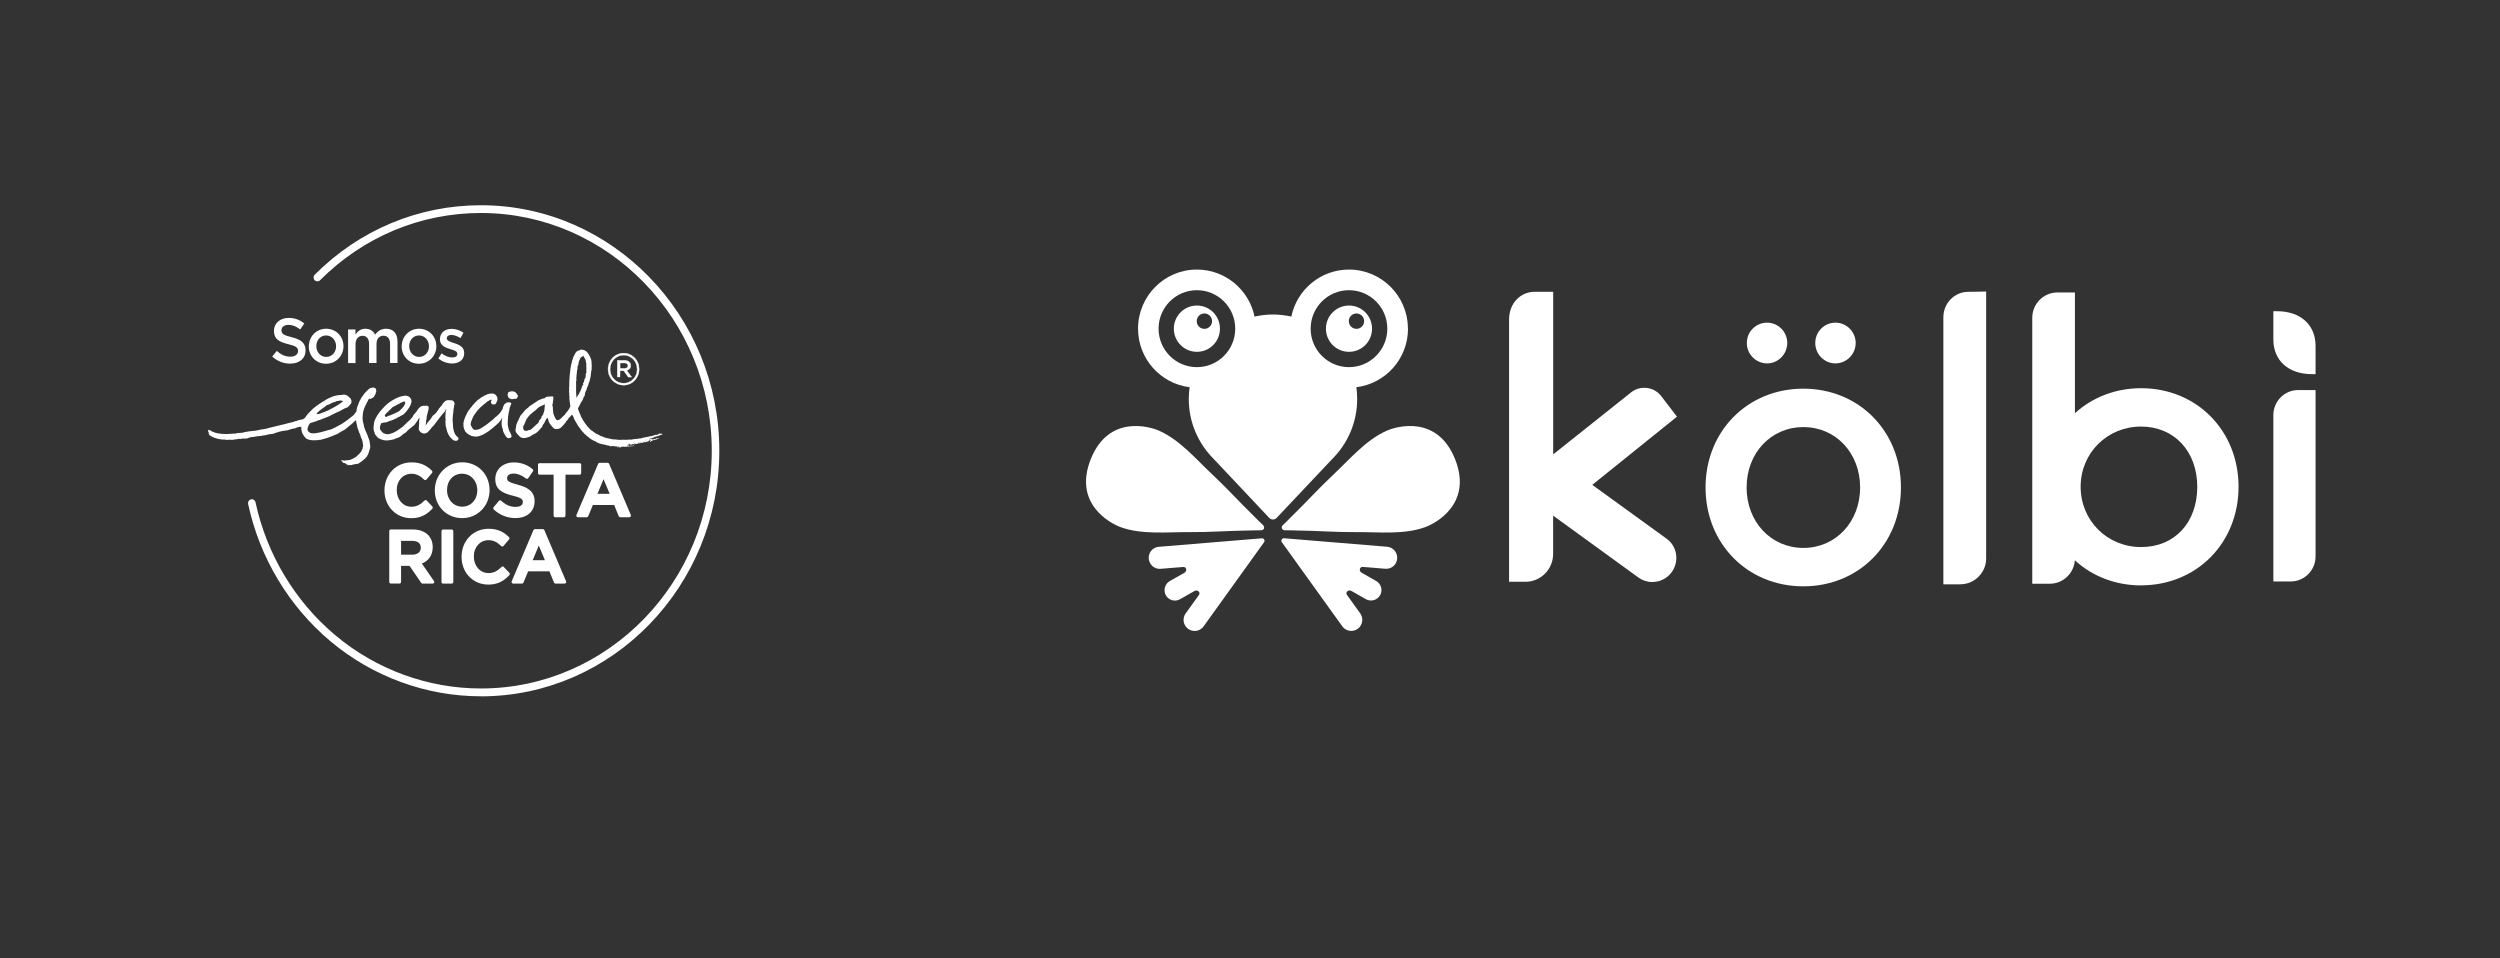 <svg width="240" height="92" viewBox="0 0 240 92" fill="none" xmlns="http://www.w3.org/2000/svg">
<rect x="0" y="0" width="240" height="92" fill="#333333" stroke="none"/>
<path d="M40.966 48.052C40.911 47.991 40.817 47.991 40.756 48.052C40.374 48.418 40.031 48.646 39.499 48.646C38.691 48.646 38.088 47.968 38.088 47.047C38.088 46.125 38.697 45.481 39.499 45.481C39.948 45.481 40.307 45.647 40.722 46.047C40.75 46.075 40.794 46.092 40.833 46.092C40.872 46.092 40.911 46.069 40.938 46.036L41.475 45.403C41.531 45.342 41.525 45.248 41.464 45.186C41.06 44.792 40.512 44.387 39.505 44.387C38.027 44.387 36.909 45.542 36.909 47.08C36.909 48.618 38.033 49.746 39.472 49.746C40.302 49.746 40.905 49.474 41.503 48.835C41.558 48.774 41.558 48.679 41.503 48.618L40.966 48.057V48.052Z" fill="white"/>
<path d="M44.376 44.381C42.898 44.381 41.741 45.559 41.741 47.075C41.741 48.591 42.87 49.74 44.365 49.74C45.859 49.74 46.999 48.563 46.999 47.047C46.999 45.531 45.87 44.381 44.376 44.381ZM44.376 48.641C43.545 48.641 42.914 47.963 42.914 47.041C42.914 46.12 43.534 45.475 44.359 45.475C45.184 45.475 45.82 46.153 45.82 47.069C45.82 47.985 45.2 48.641 44.37 48.641H44.376Z" fill="white"/>
<path d="M49.689 46.52C48.731 46.281 48.682 46.131 48.682 45.886C48.682 45.631 48.931 45.464 49.301 45.464C49.694 45.464 50.087 45.62 50.497 45.936C50.53 45.959 50.569 45.97 50.613 45.964C50.652 45.959 50.691 45.931 50.713 45.903L51.161 45.253C51.205 45.187 51.194 45.092 51.133 45.042C50.608 44.604 50.01 44.393 49.318 44.393C48.294 44.393 47.547 45.053 47.547 45.981C47.547 46.975 48.167 47.325 49.241 47.591C50.126 47.802 50.193 47.969 50.193 48.202C50.193 48.541 49.838 48.663 49.506 48.663C48.997 48.663 48.576 48.485 48.106 48.069C48.073 48.041 48.04 48.03 47.995 48.03C47.956 48.03 47.918 48.052 47.89 48.086L47.386 48.696C47.331 48.763 47.342 48.857 47.403 48.913C47.984 49.452 48.704 49.735 49.478 49.735C50.596 49.735 51.322 49.102 51.322 48.108C51.322 47.114 50.536 46.742 49.683 46.531L49.689 46.52Z" fill="white"/>
<path d="M55.793 45.414V44.62C55.793 44.532 55.726 44.465 55.643 44.465H51.797C51.714 44.465 51.648 44.537 51.648 44.62V45.414C51.648 45.503 51.714 45.57 51.797 45.57H53.147V49.502C53.147 49.59 53.214 49.657 53.297 49.657H54.138C54.221 49.657 54.287 49.59 54.287 49.502V45.57H55.638C55.721 45.57 55.787 45.503 55.787 45.414H55.793Z" fill="white"/>
<path d="M58.471 44.52C58.449 44.465 58.394 44.431 58.333 44.431H57.564C57.503 44.431 57.447 44.465 57.425 44.52L55.339 49.435C55.317 49.485 55.322 49.54 55.35 49.584C55.378 49.629 55.427 49.657 55.477 49.657H56.33C56.39 49.657 56.446 49.618 56.468 49.562L56.916 48.479H58.958L59.401 49.562C59.423 49.618 59.479 49.657 59.54 49.657H60.42C60.469 49.657 60.519 49.629 60.547 49.584C60.575 49.54 60.58 49.485 60.558 49.435L58.471 44.52ZM58.527 47.408H57.353L57.94 46.003L58.532 47.408H58.527Z" fill="white"/>
<path d="M40.501 54.099C41.165 53.833 41.541 53.272 41.541 52.528C41.541 52.067 41.392 51.667 41.104 51.362C40.755 51.012 40.246 50.829 39.632 50.829H37.518C37.435 50.829 37.368 50.901 37.368 50.984V55.865C37.368 55.954 37.435 56.021 37.518 56.021H38.353C38.436 56.021 38.503 55.954 38.503 55.865V54.322H39.316L40.44 55.96C40.468 56.004 40.517 56.026 40.562 56.026H41.541C41.597 56.026 41.652 55.993 41.674 55.943C41.702 55.888 41.696 55.832 41.663 55.782L40.501 54.105V54.099ZM38.503 51.923H39.565C39.947 51.923 40.396 52.039 40.396 52.589C40.396 52.994 40.08 53.25 39.571 53.25H38.503V51.923Z" fill="white"/>
<path d="M43.368 50.834H42.532C42.449 50.834 42.383 50.907 42.383 50.99V55.871C42.383 55.96 42.449 56.027 42.532 56.027H43.368C43.451 56.027 43.517 55.96 43.517 55.871V50.99C43.517 50.907 43.451 50.834 43.368 50.834Z" fill="white"/>
<path d="M48.365 54.422C48.31 54.361 48.216 54.361 48.155 54.422C47.773 54.788 47.43 55.016 46.899 55.016C46.091 55.016 45.487 54.339 45.487 53.422C45.487 52.506 46.096 51.856 46.899 51.856C47.342 51.856 47.712 52.028 48.122 52.423C48.15 52.45 48.194 52.467 48.233 52.467C48.271 52.467 48.31 52.445 48.338 52.411L48.875 51.778C48.93 51.717 48.924 51.623 48.864 51.567C48.459 51.168 47.912 50.762 46.904 50.762C45.427 50.762 44.309 51.917 44.309 53.456C44.309 54.994 45.432 56.121 46.871 56.121C47.696 56.121 48.304 55.849 48.902 55.21C48.958 55.149 48.958 55.055 48.902 54.994L48.365 54.433V54.422Z" fill="white"/>
<path d="M54.343 55.804L52.257 50.89C52.234 50.834 52.179 50.795 52.118 50.795H51.349C51.288 50.795 51.233 50.834 51.211 50.89L49.124 55.804C49.102 55.854 49.107 55.91 49.135 55.954C49.163 55.999 49.213 56.026 49.262 56.026H50.115C50.176 56.026 50.231 55.988 50.253 55.932L50.701 54.849H52.744L53.186 55.932C53.209 55.988 53.264 56.026 53.325 56.026H54.205C54.255 56.026 54.304 55.999 54.332 55.954C54.36 55.91 54.365 55.854 54.343 55.804ZM52.312 53.778H51.139L51.725 52.373L52.312 53.778Z" fill="white"/>
<path fill-rule="evenodd" clip-rule="evenodd" d="M44.005 42.043L43.916 41.932C43.872 41.915 43.855 41.877 43.855 41.871C43.855 41.871 43.8 41.843 43.767 41.832C43.722 41.815 43.828 41.827 43.806 41.815C43.684 41.743 43.568 41.465 43.501 41.071C43.512 41.082 43.462 40.527 43.462 40.471C43.435 40.211 43.473 39.972 43.49 39.777C43.523 39.65 43.523 39.416 43.534 39.333C43.556 39.183 43.573 39.205 43.612 38.889C43.623 38.867 43.628 38.806 43.639 38.783C43.645 38.694 43.617 38.678 43.606 38.628C43.623 38.6 43.518 38.522 43.479 38.467C43.446 38.422 43.053 38.411 43.058 38.411C43.036 38.434 42.992 38.411 42.981 38.411C42.92 38.428 42.887 38.434 42.887 38.434C42.826 38.467 42.787 38.478 42.726 38.511C42.699 38.544 42.544 38.694 42.516 38.728C42.294 39.005 42.582 38.711 42.483 38.828C42.405 38.911 42.278 39.061 42.14 39.222C42.079 39.294 42.095 39.316 42.034 39.389C41.99 39.444 41.94 39.544 41.896 39.594C41.758 39.761 41.575 39.888 41.553 39.9C41.464 40.066 41.448 40.016 41.348 40.222C41.298 40.277 41.26 40.31 41.215 40.366C41.199 40.416 41.06 40.522 40.95 40.716C40.944 40.733 40.922 40.777 40.911 40.788C40.9 40.788 40.878 40.816 40.867 40.816C40.867 40.771 40.867 40.816 40.872 40.766C40.867 40.627 40.922 40.522 40.911 40.516C40.911 40.494 40.9 40.416 40.9 40.388C40.988 40.172 40.922 40.177 40.977 39.955C40.95 40.022 41.005 39.822 41.005 39.816C41.038 39.711 41.077 39.594 41.083 39.505C41.083 39.505 41.154 39.316 41.154 39.083C41.143 38.967 41.093 39.017 41.093 39.017C41.093 39.017 41.038 38.906 40.8 38.956C40.723 38.967 40.629 38.928 40.496 38.989C40.435 39.011 40.429 39.005 40.352 39.044C40.324 39.066 40.241 39.166 40.214 39.189C40.197 39.205 40.18 39.222 40.169 39.239C40.153 39.255 40.136 39.278 40.114 39.294C40.097 39.322 40.047 39.422 40.031 39.444C39.987 39.5 39.948 39.555 39.904 39.605C39.809 39.722 39.809 39.705 39.721 39.816C39.688 39.844 39.655 39.927 39.655 39.927C39.632 39.972 39.616 40.005 39.599 40.038C39.516 40.127 39.483 40.172 39.417 40.233C39.389 40.333 39.018 40.56 39.002 40.655C39.024 40.583 38.653 41.021 38.531 41.06C38.531 41.06 37.9 41.549 37.557 41.61C37.17 41.765 36.904 41.632 36.81 41.577C36.749 41.504 36.699 41.51 36.671 41.465C36.682 41.471 36.622 41.41 36.633 41.41C36.361 41.16 36.494 40.888 36.566 40.705C36.566 40.671 36.572 40.655 36.577 40.644C36.644 40.627 36.716 40.599 36.854 40.56C36.898 40.549 36.97 40.566 37.026 40.549C37.048 40.544 37.092 40.538 37.158 40.516C37.253 40.488 37.407 40.405 37.435 40.399C37.485 40.383 37.507 40.394 37.557 40.377C37.651 40.344 37.756 40.294 37.756 40.294C37.85 40.261 37.95 40.216 38.038 40.172C38.094 40.149 38.088 40.127 38.138 40.099C38.199 40.066 38.304 40.027 38.359 39.999C38.387 39.988 38.437 39.933 38.465 39.922C38.503 39.9 38.509 39.916 38.548 39.888C38.581 39.866 38.664 39.833 38.697 39.811C38.819 39.722 38.88 39.633 38.985 39.528C39.123 39.355 39.234 39.222 39.35 39.005C39.406 38.906 39.466 38.783 39.5 38.589C39.505 38.489 39.527 38.339 39.339 38.139C39.173 37.995 38.929 37.967 38.836 37.989C38.11 38.106 37.928 38.306 37.607 38.467C37.325 38.645 37.059 38.85 36.721 39.233C36.389 39.583 36.079 40.016 35.919 40.51C35.908 40.749 35.769 41.182 35.958 41.504C35.958 41.549 35.958 41.593 35.969 41.643C36.041 41.749 36.146 41.871 36.24 41.982H36.223C36.406 42.121 36.655 42.221 36.766 42.232C36.766 42.232 36.755 42.232 36.755 42.237C36.843 42.265 36.932 42.271 37.02 42.276C37.004 42.276 36.987 42.282 36.976 42.287C37.352 42.287 37.668 42.221 37.922 42.138C37.95 42.121 37.983 42.104 38.011 42.087C38.575 41.938 38.509 41.749 38.924 41.543L38.979 41.499C39.217 41.188 39.444 41.116 39.671 40.877C39.671 40.877 39.682 40.877 39.688 40.882C39.688 40.882 39.782 40.821 39.848 40.721C39.882 40.671 39.915 40.616 39.948 40.56C39.981 40.522 40.031 40.46 40.086 40.388C40.092 40.377 40.12 40.299 40.13 40.288C40.203 40.144 40.247 40.111 40.263 40.094C40.28 40.172 40.274 40.283 40.236 40.422C40.219 40.566 40.258 40.666 40.225 40.788C40.236 40.838 40.191 41.06 40.208 41.11C40.225 41.16 40.186 41.199 40.208 41.243C40.219 41.266 40.258 41.338 40.269 41.36C40.297 41.393 40.302 41.404 40.33 41.432C40.352 41.443 40.358 41.471 40.385 41.488C40.413 41.499 40.446 41.543 40.474 41.554C40.507 41.554 40.551 41.593 40.59 41.599C40.59 41.599 40.673 41.615 40.69 41.615C40.723 41.615 40.75 41.615 40.784 41.61C40.784 41.621 40.8 41.61 40.839 41.593C40.85 41.593 40.861 41.593 40.867 41.593C40.867 41.604 40.894 41.582 40.966 41.554C40.983 41.543 41.022 41.521 41.033 41.51C41.038 41.504 41.093 41.46 41.105 41.449C41.11 41.427 41.132 41.432 41.149 41.399C41.16 41.371 41.182 41.366 41.21 41.327C41.221 41.31 41.26 41.282 41.276 41.26C41.298 41.238 41.392 41.099 41.415 41.082C41.464 40.993 41.68 40.833 41.708 40.755C41.763 40.682 42.206 40.094 42.267 40.016C42.383 39.894 42.444 39.827 42.499 39.727C42.643 39.572 42.632 39.611 42.732 39.472C42.743 39.455 42.798 39.294 42.82 39.267C42.837 39.239 42.82 39.344 42.848 39.311C42.748 39.655 42.765 39.711 42.759 40.111C42.759 40.116 42.798 40.36 42.759 40.449C42.759 40.455 42.77 40.682 42.77 40.694C42.77 40.855 42.77 40.799 42.87 41.205C42.948 41.532 43.047 41.832 43.396 42.154C43.473 42.226 43.568 42.304 43.75 42.321C43.855 42.326 43.905 42.287 43.916 42.287C43.927 42.287 43.877 42.282 43.889 42.276C43.922 42.248 43.922 42.276 43.955 42.243C43.96 42.237 43.955 42.204 43.966 42.199C43.971 42.187 44.016 42.176 44.021 42.165L44.005 42.121C44.016 42.104 44.01 42.138 44.027 42.132C44.06 42.115 43.988 42.071 43.988 42.065L44.005 42.043ZM37.031 39.733C37.203 39.55 37.54 39.244 37.54 39.244C37.695 39.066 37.679 39.078 37.994 38.933C38.027 38.911 38.061 38.889 38.094 38.867C38.127 38.85 38.155 38.839 38.188 38.828C38.177 38.811 38.232 38.811 38.271 38.783C38.337 38.789 38.321 38.745 38.459 38.672C38.575 38.645 38.714 38.528 38.841 38.544C38.874 38.556 38.946 38.645 38.852 38.839C38.775 38.961 38.703 39.1 38.57 39.222C38.498 39.294 38.42 39.372 38.348 39.444C38.282 39.522 38.121 39.555 37.978 39.644C37.861 39.716 37.706 39.761 37.585 39.816C37.435 39.888 37.347 39.911 37.269 39.933C37.219 39.983 37.064 40.016 36.998 40.033C36.998 39.9 36.849 39.938 37.031 39.733Z" fill="white"/>
<path fill-rule="evenodd" clip-rule="evenodd" d="M46.705 41.521C46.899 41.444 47.668 40.788 47.79 40.655C47.845 40.611 47.834 40.627 47.89 40.577C47.906 40.566 47.945 40.483 47.945 40.483L48.089 40.322C48.089 40.322 48.067 40.311 48.139 40.25V40.183C48.166 40.161 48.194 40.139 48.222 40.116C48.211 40.161 48.188 40.227 48.188 40.261C48.188 40.305 48.178 40.344 48.172 40.389C48.183 40.45 48.15 40.555 48.15 40.555C48.15 40.555 48.155 40.916 48.205 41.022C48.205 41.066 48.266 41.177 48.261 41.177C48.283 41.227 48.305 41.41 48.299 41.405C48.305 41.416 48.393 41.627 48.432 41.671C48.482 41.749 48.515 41.821 48.57 41.904C48.62 41.949 48.637 41.977 48.687 42.021C48.714 42.032 48.759 42.06 48.792 42.071C48.836 42.082 48.93 42.038 48.974 42.049C49.002 42.027 49.03 42.005 49.063 41.982C49.08 41.955 49.096 41.921 49.118 41.893C49.118 41.893 49.03 41.593 48.997 41.555C48.963 41.499 48.93 41.444 48.897 41.388C48.88 41.344 48.864 41.299 48.853 41.255C48.836 41.199 48.819 41.144 48.803 41.088C48.786 41.01 48.77 40.933 48.759 40.855C48.764 40.844 48.72 40.705 48.748 40.544C48.748 40.499 48.748 40.455 48.748 40.405C48.748 40.172 48.797 39.767 48.853 39.511C48.88 39.467 48.886 39.411 48.903 39.367C48.891 39.389 48.88 39.389 48.886 39.367C48.925 39.233 48.88 39.367 48.914 39.228C48.93 39.15 48.919 39.172 48.991 38.983C49.013 38.928 49.057 38.822 49.057 38.822C49.074 38.806 49.074 38.806 49.085 38.717C49.069 38.617 48.72 38.573 48.581 38.684C48.565 38.695 48.543 38.711 48.526 38.728C48.493 38.761 48.454 38.795 48.416 38.822C48.388 38.889 48.377 38.895 48.366 38.917C48.349 38.95 48.332 38.983 48.316 39.022C48.233 39.15 48.321 39.122 48.277 39.194C48.222 39.289 48.172 39.378 48.122 39.467C48.117 39.478 48.105 39.494 48.094 39.517L47.923 39.728C47.895 39.75 47.63 40.022 47.574 40.033C47.591 40.033 47.419 40.177 47.397 40.205C47.342 40.255 47.22 40.361 47.176 40.394L46.772 40.711C46.622 40.816 46.611 40.849 46.429 40.949L46.263 41.055C46.069 41.205 45.831 41.26 45.637 41.271C45.526 41.26 45.427 41.216 45.366 41.121C45.338 41.088 45.272 40.972 45.266 40.955C45.222 40.849 45.239 40.961 45.211 40.838C45.084 40.711 45.443 39.872 45.609 39.728C45.659 39.622 45.759 39.522 45.82 39.428V39.439C45.875 39.328 46.373 38.867 46.473 38.8H46.456C46.539 38.728 46.539 38.761 46.617 38.717C46.595 38.7 46.672 38.634 46.7 38.611C46.75 38.584 46.849 38.5 46.932 38.462V38.478C46.999 38.428 47.065 38.378 47.098 38.373C47.115 38.373 47.142 38.361 47.17 38.356C47.17 38.356 47.17 38.373 47.17 38.4C47.237 38.4 47.176 38.45 47.17 38.467C47.12 38.534 47.132 38.65 47.132 38.65C47.132 38.65 47.17 38.717 47.192 38.756C47.225 38.806 47.314 38.845 47.353 38.817C47.386 38.828 47.419 38.834 47.436 38.817C47.436 38.817 47.519 38.822 47.541 38.811C47.596 38.778 47.679 38.6 47.679 38.6C47.718 38.528 47.69 38.5 47.702 38.506C47.702 38.506 47.735 38.489 47.757 38.417C47.779 38.3 47.729 38.4 47.746 38.234C47.785 38.123 47.585 37.889 47.508 37.851C47.38 37.773 47.286 37.773 47.215 37.779C47.181 37.779 47.154 37.779 47.126 37.779C46.971 37.79 46.866 37.823 46.766 37.862C46.561 37.94 46.384 38.034 46.207 38.151C46.196 38.151 46.019 38.284 45.931 38.362C45.903 38.378 45.892 38.378 45.881 38.378C45.892 38.367 45.432 38.822 45.432 38.834L45.443 38.856C45.36 38.945 45.399 38.861 45.333 38.956C45.333 39.011 45.2 39.117 45.156 39.172C45.133 39.211 45.122 39.222 45.106 39.25C45.106 39.261 45.117 39.25 45.128 39.245L45.084 39.311C45.084 39.311 45.045 39.333 45.067 39.306C44.918 39.433 44.425 40.405 44.492 40.772C44.475 40.833 44.514 40.927 44.497 40.994L44.519 41.016V41.06C44.641 41.399 44.536 41.144 44.669 41.432C44.785 41.566 44.857 41.616 44.923 41.671C44.912 41.666 44.89 41.632 44.923 41.655C44.923 41.671 45.017 41.705 45.023 41.732C45.056 41.755 45.167 41.816 45.139 41.777C45.156 41.799 45.266 41.843 45.194 41.827C45.233 41.843 45.266 41.86 45.3 41.86C45.3 41.86 45.438 41.899 45.515 41.893C45.549 41.893 45.571 41.899 45.582 41.916C45.637 41.916 45.687 41.916 45.731 41.91L45.925 41.888C46.296 41.804 46.705 41.527 46.705 41.527V41.521Z" fill="white"/>
<path fill-rule="evenodd" clip-rule="evenodd" d="M49.672 38.178C49.666 38.078 49.733 38.05 49.727 37.978C49.721 37.884 49.583 37.889 49.589 37.762C49.533 37.751 49.522 37.684 49.478 37.651C49.45 37.629 49.389 37.651 49.389 37.601C49.312 37.59 49.29 37.578 49.223 37.567C49.074 37.556 48.836 37.59 48.758 37.723C48.758 37.767 48.742 37.778 48.77 37.801C48.736 37.812 48.731 37.851 48.72 37.889C48.736 37.934 48.764 37.94 48.736 38.012C48.814 38.05 48.77 38.206 48.902 38.217C48.902 38.245 48.886 38.239 48.902 38.262C48.936 38.278 48.958 38.262 49.002 38.262C49.113 38.417 49.373 38.228 49.555 38.295C49.605 38.267 49.622 38.2 49.683 38.184L49.672 38.178Z" fill="white"/>
<path fill-rule="evenodd" clip-rule="evenodd" d="M35.487 38.295C35.553 38.356 35.808 38.15 35.863 38.134C35.991 37.923 36.002 37.995 36.123 37.567C36.146 37.506 36.085 37.434 36.101 37.356C36.046 37.323 36.051 37.223 35.935 37.24C35.913 37.145 35.769 37.256 35.692 37.206C35.636 37.251 35.553 37.245 35.542 37.262C35.459 37.312 35.36 37.373 35.282 37.456C35.271 37.473 35.271 37.495 35.255 37.512C35.249 37.512 35.227 37.512 35.216 37.512C35.216 37.512 35.205 37.54 35.199 37.545C35.149 37.612 35.061 37.69 35.011 37.745C34.983 37.778 34.967 37.795 34.945 37.823C34.911 37.867 34.9 37.895 34.873 37.939C34.845 37.989 34.795 38.034 34.762 38.084C34.712 38.156 34.668 38.228 34.635 38.278C34.607 38.317 34.618 38.339 34.602 38.373C34.579 38.411 34.541 38.445 34.519 38.484C34.513 38.5 34.519 38.523 34.519 38.539C34.513 38.556 34.485 38.572 34.48 38.584C34.402 38.756 34.369 38.928 34.286 39.072C34.319 39.072 34.275 39.139 34.264 39.189C34.253 39.244 34.264 39.278 34.231 39.3C34.275 39.333 34.192 39.417 34.225 39.478C34.225 39.478 34.225 39.489 34.225 39.494C34.131 39.605 34.026 39.733 33.971 39.833C33.6 40.133 33.212 40.444 32.803 40.699C32.581 40.805 32.399 40.927 32.188 41.033C32.072 41.094 31.945 41.149 31.818 41.205C31.79 41.216 31.768 41.227 31.74 41.233C31.701 41.244 31.668 41.255 31.635 41.26C31.607 41.266 31.574 41.277 31.541 41.282C31.093 41.41 30.406 41.649 29.892 41.593C29.825 41.555 29.742 41.538 29.676 41.505C29.676 41.488 29.665 41.482 29.67 41.46C29.598 41.477 29.537 41.338 29.526 41.26C29.488 41.027 29.72 40.627 29.814 40.594C30.002 40.599 30.096 40.477 30.246 40.477C30.401 40.411 30.561 40.349 30.727 40.3C30.755 40.283 30.761 40.266 30.794 40.277C31.087 40.166 31.342 40.055 31.558 39.977C31.558 39.961 32.26 39.639 32.349 39.583C32.664 39.467 32.941 39.267 33.223 39.145C33.223 39.139 33.257 39.106 33.257 39.133C33.163 39.233 33.378 39.122 33.533 38.939C33.616 38.839 33.738 38.711 33.744 38.623C33.749 38.556 33.694 38.5 33.749 38.439C33.699 38.417 33.71 38.339 33.688 38.295C33.544 38.167 33.428 38.001 33.257 37.939C33.19 37.912 33.08 37.878 32.991 37.878C32.941 37.878 32.891 37.912 32.836 37.912C32.133 37.917 31.685 38.156 31.181 38.428C31.159 38.456 31.17 38.472 31.154 38.495C31.021 38.517 30.882 38.628 30.766 38.706C30.506 38.856 30.29 39.05 30.058 39.222C29.775 39.511 29.477 39.772 29.261 40.133C29.211 40.166 29.155 40.194 29.1 40.222C29.128 40.216 29.139 40.222 29.128 40.255C29.034 40.227 28.752 40.338 28.58 40.355C28.508 40.461 28.298 40.394 28.242 40.483C28.12 40.499 27.351 40.716 27.301 40.722C27.235 40.738 25.873 41.071 25.829 41.077C25.752 41.133 24.988 41.26 24.994 41.249C24.805 41.277 24.429 41.388 24.434 41.349C24.396 41.349 23.544 41.438 23.184 41.56C23.151 41.499 23.09 41.577 23.04 41.577C23.012 41.532 22.586 41.593 22.636 41.627C22.586 41.582 22.608 41.682 22.547 41.638C22.547 41.621 22.575 41.632 22.575 41.605C22.52 41.605 22.475 41.627 22.442 41.66C22.442 41.643 22.459 41.643 22.464 41.627C21.684 41.699 20.688 41.71 20.129 41.282C20.107 41.277 20.107 41.299 20.073 41.294C20.051 41.282 20.046 41.26 20.012 41.26C19.918 41.421 20.04 41.499 20.079 41.593C20.046 41.599 20.046 41.571 20.023 41.593C20.012 41.693 20.14 41.71 20.101 41.777C20.527 42.054 21.092 42.232 21.662 42.193C21.662 42.215 21.662 42.227 21.667 42.238C21.828 42.221 22.127 42.199 22.127 42.215C22.259 42.243 22.47 42.221 22.647 42.165C22.663 42.215 22.913 42.11 23.007 42.115C23.001 42.127 22.979 42.154 23.012 42.149C23.117 42.121 23.438 42.082 23.449 42.099C23.483 42.121 23.864 42.088 23.787 42.049C23.864 42.032 23.898 42.049 23.953 42.004C23.925 42.004 24.324 41.91 24.291 41.965C24.34 41.96 24.385 41.949 24.424 41.932C24.44 41.904 25.121 41.832 25.143 41.854C25.115 41.793 25.309 41.782 25.232 41.821C25.292 41.804 25.724 41.749 25.718 41.71C25.796 41.699 26.228 41.638 26.244 41.638C26.267 41.621 26.671 41.482 26.665 41.493C26.859 41.421 27.329 41.327 27.373 41.338L27.65 41.299C27.606 41.299 28.253 41.088 28.248 41.144C28.298 41.144 28.331 41.116 28.37 41.099C28.37 41.071 28.812 40.944 28.801 40.988C28.851 40.988 28.879 40.96 28.923 40.955C28.912 41.094 28.912 41.305 28.989 41.399C28.989 41.421 28.956 41.41 28.962 41.444C29.056 41.682 29.205 41.927 29.399 42.099C29.759 42.332 30.357 42.282 30.805 42.215C31.209 42.121 31.569 41.999 31.917 41.854C32.078 41.793 32.244 41.699 32.399 41.654C32.609 41.499 32.847 41.377 33.085 41.255C33.323 41.044 33.804 40.711 34.009 40.466C34.065 40.433 34.12 40.383 34.175 40.327V40.383C34.192 40.511 34.225 40.644 34.253 40.738C34.242 40.794 34.264 40.838 34.292 40.844C34.281 40.86 34.269 40.871 34.275 40.899C34.33 41.138 34.435 41.338 34.496 41.577C34.507 41.593 34.524 41.605 34.541 41.616C34.529 41.649 34.557 41.649 34.541 41.688C34.574 41.732 34.607 41.793 34.618 41.832C34.629 41.86 34.618 41.899 34.629 41.927C34.662 42.021 34.718 42.11 34.757 42.21C34.806 42.349 34.823 42.493 34.84 42.648C34.84 42.693 34.862 42.721 34.862 42.765C34.862 42.837 34.823 42.91 34.812 42.987C34.812 43.004 34.823 43.021 34.817 43.043C34.801 43.104 34.74 43.187 34.723 43.226C34.718 43.243 34.723 43.265 34.718 43.282C34.668 43.365 34.524 43.537 34.458 43.604C34.38 43.676 34.303 43.726 34.247 43.804C34.098 43.904 33.965 43.998 33.793 44.07C33.727 44.098 33.639 44.137 33.572 44.159C33.5 44.176 33.423 44.159 33.345 44.181C33.318 44.187 33.301 44.203 33.273 44.203C33.207 44.203 33.113 44.154 33.057 44.237C33.024 44.181 32.941 44.22 32.875 44.203C32.875 44.192 32.875 44.181 32.875 44.17C32.814 44.187 32.819 44.148 32.77 44.154C32.742 44.237 32.819 44.231 32.814 44.298C32.853 44.298 32.858 44.315 32.88 44.326C32.853 44.403 32.98 44.376 32.941 44.437C33.035 44.442 33.052 44.459 33.14 44.459C33.14 44.498 33.157 44.514 33.179 44.531C33.229 44.52 33.279 44.531 33.367 44.542C33.328 44.592 33.384 44.548 33.401 44.587C33.351 44.603 33.279 44.581 33.234 44.614C33.251 44.653 33.373 44.67 33.489 44.653C33.517 44.653 33.55 44.626 33.578 44.631C33.616 44.631 33.639 44.659 33.672 44.659C33.777 44.659 33.86 44.581 33.943 44.581C33.959 44.62 33.904 44.592 33.904 44.614C33.943 44.614 33.954 44.592 33.998 44.598C34.009 44.559 34.131 44.52 34.109 44.553C34.159 44.559 34.22 44.553 34.308 44.531C34.413 44.526 34.507 44.431 34.596 44.381C34.657 44.342 34.679 44.331 34.723 44.287C34.751 44.264 34.779 44.248 34.801 44.231C34.956 44.109 35.094 43.987 35.21 43.843C35.232 43.754 35.282 43.698 35.332 43.637C35.332 43.615 35.332 43.587 35.338 43.565C35.393 43.537 35.371 43.493 35.387 43.459C35.393 43.437 35.421 43.426 35.426 43.415C35.426 43.415 35.415 43.387 35.421 43.37C35.459 43.248 35.531 43.054 35.542 42.91C35.553 42.743 35.498 42.587 35.487 42.46C35.487 42.46 35.504 42.438 35.504 42.426C35.504 42.41 35.476 42.393 35.476 42.376C35.465 42.254 35.415 42.154 35.382 42.071C35.349 41.999 35.338 41.938 35.31 41.877C35.293 41.832 35.288 41.777 35.266 41.732C35.249 41.688 35.205 41.654 35.194 41.61C35.194 41.593 35.199 41.577 35.194 41.566C35.16 41.482 35.105 41.41 35.078 41.327C35.055 41.266 35.044 41.199 35.022 41.16C34.95 41.01 34.928 40.849 34.906 40.699C34.856 40.594 34.834 40.461 34.817 40.322C34.801 40.2 34.806 40.061 34.817 39.928C34.828 39.789 34.845 39.617 34.878 39.472C34.961 39.145 35.122 38.856 35.249 38.595C35.266 38.561 35.304 38.539 35.321 38.478C35.321 38.439 35.371 38.35 35.398 38.323C35.531 38.156 35.421 38.345 35.509 38.295H35.487ZM30.439 39.644C30.611 39.45 31.203 39.022 31.22 39.028L31.303 38.928C31.342 38.911 31.519 38.861 31.569 38.834C31.757 38.739 31.945 38.623 32.155 38.589C32.249 38.528 32.36 38.478 32.454 38.5C32.598 38.406 32.781 38.467 32.963 38.5C32.509 38.895 31.956 39.161 31.43 39.433C31.353 39.461 30.81 39.694 30.595 39.744C30.434 39.778 30.334 39.728 30.439 39.644Z" fill="white"/>
<path d="M63.575 41.71C63.575 41.71 63.58 41.749 63.586 41.766C63.558 41.743 63.542 41.782 63.508 41.782C63.508 41.755 63.547 41.749 63.536 41.71C63.52 41.693 63.481 41.716 63.475 41.688C63.52 41.654 63.503 41.671 63.553 41.671C63.553 41.654 63.586 41.654 63.569 41.621C63.525 41.599 63.448 41.693 63.387 41.649C63.409 41.643 63.403 41.616 63.414 41.599C63.343 41.588 63.265 41.638 63.215 41.671C63.171 41.643 63.105 41.671 63.055 41.716C63.088 41.705 63.082 41.743 63.127 41.727C63.132 41.705 63.16 41.693 63.176 41.682C63.188 41.71 63.226 41.693 63.237 41.716C63.188 41.732 63.121 41.76 63.049 41.766C63.049 41.749 63.06 41.743 63.044 41.732C62.983 41.755 62.966 41.749 62.905 41.749C62.922 41.749 62.938 41.749 62.938 41.732C62.889 41.732 62.889 41.749 62.883 41.766C62.794 41.76 62.734 41.81 62.673 41.854C62.667 41.832 62.684 41.827 62.689 41.816C62.634 41.821 62.562 41.849 62.512 41.893C62.496 41.877 62.468 41.893 62.462 41.86C62.142 41.977 61.754 41.982 61.477 42.099C61.389 42.077 61.261 42.099 61.173 42.138C60.952 42.115 60.758 42.188 60.57 42.21C60.536 42.21 60.492 42.215 60.465 42.188C60.365 42.227 60.271 42.188 60.16 42.221C59.939 42.204 59.706 42.221 59.49 42.227C59.352 42.227 59.225 42.199 59.092 42.188C58.981 42.176 58.87 42.188 58.776 42.171C58.743 42.171 58.716 42.138 58.682 42.132C58.66 42.132 58.621 42.149 58.599 42.132C58.489 42.088 58.323 42.071 58.195 42.049C58.107 41.988 57.963 42.004 57.891 41.921C57.747 41.899 57.62 41.849 57.515 41.766C57.26 41.66 57.039 41.521 56.839 41.349C56.812 41.355 56.806 41.338 56.784 41.338C56.767 41.282 56.729 41.255 56.668 41.255C56.696 41.216 56.64 41.227 56.646 41.177C56.535 41.144 56.502 41.016 56.413 40.966C56.319 40.799 56.131 40.649 56.048 40.427C56.02 40.433 56.009 40.416 55.998 40.405C55.91 40.177 55.755 40.033 55.699 39.761C55.688 39.761 55.672 39.755 55.666 39.744C55.677 39.655 55.578 39.566 55.583 39.472C55.583 39.456 55.555 39.472 55.55 39.456C55.55 39.333 55.478 39.322 55.489 39.178C55.539 39.189 55.511 39.106 55.522 39.078C55.544 39.083 55.533 39.111 55.561 39.083C55.578 39.039 55.572 39 55.627 38.967C55.6 38.911 55.716 38.867 55.694 38.778C55.782 38.75 55.721 38.606 55.832 38.589C55.832 38.567 55.816 38.567 55.816 38.545C55.832 38.528 55.843 38.523 55.86 38.539C55.871 38.428 55.998 38.395 55.943 38.289C56.065 38.239 55.993 38.056 56.109 38.045C56.125 37.989 56.12 37.912 56.164 37.873C56.164 37.834 56.142 37.84 56.142 37.795C56.148 37.773 56.159 37.751 56.181 37.739C56.164 37.617 56.347 37.412 56.336 37.284C56.358 37.24 56.424 37.073 56.43 37.056C56.513 36.907 56.507 36.795 56.524 36.751C56.513 36.751 56.568 36.707 56.568 36.69C56.568 36.645 56.596 36.623 56.596 36.573L56.629 36.49L56.64 36.401L56.706 36.123C56.706 36.123 56.696 36.123 56.696 36.118C56.696 36.09 56.712 36.051 56.723 36.007V35.99L56.712 35.985L56.745 35.779C56.756 35.579 56.812 35.535 56.801 35.307C56.795 35.257 56.812 35.13 56.806 35.085C56.806 35.018 56.779 34.791 56.784 34.724C56.784 34.602 56.756 34.557 56.756 34.535C56.729 34.374 56.734 34.491 56.673 34.341C56.662 34.313 56.662 34.274 56.651 34.241C56.651 34.208 56.601 34.202 56.596 34.18C56.607 34.13 56.568 34.124 56.546 34.074C56.507 33.986 56.485 33.936 56.435 33.913C56.435 33.897 56.336 33.775 56.33 33.758C56.236 33.691 56.236 33.719 56.142 33.658C56.142 33.647 56.142 33.636 56.142 33.625C55.987 33.597 55.871 33.536 55.688 33.58C55.677 33.614 55.66 33.636 55.627 33.647C55.605 33.647 55.611 33.619 55.578 33.636C55.478 33.658 55.434 33.724 55.34 33.752C55.19 33.93 55.113 34.163 55.002 34.369C55.03 34.374 54.98 34.413 55.002 34.452C54.924 34.524 54.947 34.657 54.886 34.741C54.886 34.757 54.891 34.763 54.902 34.774C54.852 34.896 54.819 35.041 54.803 35.174C54.781 35.324 54.736 35.485 54.736 35.635C54.736 35.79 54.697 35.896 54.692 36.035C54.692 36.123 54.692 36.168 54.67 36.235C54.703 36.279 54.67 36.323 54.664 36.362C54.648 36.612 54.653 36.873 54.648 37.134C54.648 37.151 54.637 37.156 54.626 37.162C54.642 37.318 54.648 37.473 54.626 37.656C54.67 37.717 54.642 37.817 54.642 37.884C54.642 37.973 54.67 38.045 54.675 38.134C54.675 38.134 54.659 38.156 54.659 38.173C54.659 38.428 54.731 38.711 54.753 39.017C54.67 39.133 54.67 39.289 54.542 39.367C54.509 39.472 54.415 39.533 54.36 39.622C54.277 39.666 54.26 39.816 54.166 39.866C54.166 39.866 54.161 39.866 54.155 39.866C54.039 39.961 53.707 40.355 53.64 40.3C53.596 40.316 53.463 40.433 53.336 40.188C53.314 40.188 53.148 39.794 53.12 39.7C53.104 39.478 53.07 39.278 53.065 39.05C53.059 38.989 53.043 38.939 53.02 38.906C53.07 38.75 53.059 38.739 53.093 38.484C53.093 38.484 53.115 38.417 53.109 38.373L53.12 38.284C53.12 38.284 53.126 38.084 53.12 38.084L53.015 38.056C53.015 38.056 52.888 38.056 52.821 38.062C52.744 38.073 52.783 38.062 52.722 38.073H52.55C52.55 38.073 52.506 38.112 52.395 38.117L52.284 38.239L52.085 38.267L51.703 38.423L51.122 38.806L50.818 39.011C50.724 39.145 50.552 39.244 50.552 39.244L50.325 39.461C50.397 39.4 50.12 39.744 49.965 39.9C49.888 40.089 49.478 40.855 49.561 40.888C49.451 41.388 49.407 41.421 49.871 41.893C50.192 42.221 50.718 41.96 50.912 41.893C50.978 41.849 51.028 41.804 51.083 41.766C51.537 41.577 51.631 41.46 52.019 40.994V41.038L52.107 40.805C52.334 40.56 52.29 40.4 52.528 40.122C52.539 40.105 52.545 40.094 52.55 40.083C52.55 40.083 52.55 40.089 52.55 40.094C52.589 40.183 52.666 40.377 52.683 40.483C52.749 40.677 53.065 41.038 53.142 41.105C53.358 41.26 53.635 41.166 53.723 41.127C53.934 41.044 54.255 40.583 54.299 40.566V40.533C54.299 40.533 54.332 40.483 54.354 40.45C54.498 40.333 54.626 40.066 54.659 40.066C54.709 40.022 54.731 39.977 54.797 39.966C54.775 39.933 54.852 39.839 54.897 39.833C54.897 39.833 54.941 39.889 54.969 39.855C55.035 39.955 55.074 40.1 55.118 40.227C55.317 40.544 55.478 40.916 55.721 41.171C55.788 41.338 55.882 41.332 55.948 41.488C56.015 41.477 56.009 41.566 56.059 41.582C56.081 41.671 56.214 41.705 56.28 41.782C56.264 41.81 56.28 41.793 56.28 41.827C56.319 41.816 56.308 41.877 56.352 41.849C56.352 41.86 56.341 41.865 56.347 41.882C56.374 41.888 56.413 41.893 56.43 41.91C56.651 42.143 56.939 42.288 57.243 42.41C57.232 42.41 57.221 42.41 57.221 42.426C57.387 42.499 57.548 42.582 57.719 42.637C57.73 42.593 57.653 42.61 57.681 42.587C57.725 42.599 57.769 42.604 57.791 42.643C57.813 42.604 57.802 42.654 57.813 42.648C58.029 42.643 58.223 42.782 58.478 42.776C58.489 42.815 58.588 42.793 58.555 42.854C58.61 42.81 58.716 42.887 58.743 42.804C58.793 42.849 58.821 42.821 58.893 42.798C58.898 42.849 58.954 42.843 58.981 42.86C58.981 42.837 59.02 42.849 59.037 42.837C59.131 42.876 59.275 42.837 59.33 42.882C59.275 42.882 59.23 42.887 59.186 42.921C59.236 42.937 59.319 42.91 59.358 42.932C59.385 42.904 59.324 42.876 59.369 42.86C59.385 42.915 59.391 42.849 59.413 42.854C59.429 42.871 59.446 42.876 59.452 42.904C59.424 42.904 59.396 42.915 59.374 42.921C59.429 42.965 59.546 42.932 59.629 42.937C59.64 42.915 59.59 42.904 59.623 42.893C59.701 42.904 59.767 42.893 59.817 42.871C59.861 42.893 59.917 42.871 59.95 42.904C60.016 42.854 60.121 42.893 60.215 42.887C60.199 42.854 60.249 42.865 60.254 42.843C60.298 42.887 60.42 42.865 60.476 42.843C60.586 42.849 60.747 42.849 60.852 42.804C60.852 42.76 60.858 42.771 60.841 42.737C60.802 42.748 60.824 42.776 60.797 42.743C60.78 42.754 60.797 42.787 60.78 42.793C60.736 42.81 60.669 42.804 60.608 42.804C60.608 42.787 60.62 42.782 60.614 42.765C60.514 42.815 60.465 42.771 60.37 42.837C60.409 42.748 60.315 42.821 60.304 42.76C60.321 42.76 60.337 42.76 60.348 42.76C60.332 42.699 60.276 42.732 60.271 42.776C60.282 42.776 60.298 42.776 60.282 42.782C60.249 42.793 60.232 42.76 60.232 42.721C60.271 42.71 60.321 42.715 60.387 42.693C60.376 42.637 60.431 42.632 60.431 42.593C60.448 42.654 60.531 42.621 60.575 42.61C60.575 42.676 60.459 42.637 60.442 42.671C60.47 42.671 60.465 42.71 60.492 42.704C60.492 42.687 60.57 42.671 60.57 42.687C60.553 42.71 60.503 42.71 60.509 42.743C60.553 42.737 60.575 42.676 60.608 42.721C60.62 42.693 60.608 42.66 60.642 42.643C60.697 42.643 60.819 42.665 60.868 42.599C60.858 42.643 60.907 42.599 60.907 42.626C60.88 42.66 60.868 42.699 60.846 42.682C60.841 42.726 60.891 42.687 60.913 42.693C60.896 42.621 60.941 42.593 60.974 42.604C60.985 42.604 60.974 42.637 60.99 42.637C60.99 42.637 60.979 42.587 60.996 42.593C61.007 42.637 61.068 42.615 61.101 42.593C61.101 42.61 61.101 42.637 61.118 42.637C61.118 42.632 61.118 42.626 61.129 42.621C61.129 42.621 61.134 42.621 61.14 42.621C61.178 42.61 61.106 42.61 61.14 42.599C61.184 42.626 61.261 42.582 61.317 42.565C61.317 42.549 61.306 42.526 61.317 42.515C61.356 42.515 61.383 42.51 61.4 42.515C61.394 42.543 61.333 42.526 61.35 42.571C61.35 42.571 61.35 42.571 61.356 42.571C61.405 42.532 61.477 42.493 61.527 42.515C61.522 42.526 61.505 42.532 61.505 42.554C61.522 42.554 61.538 42.549 61.555 42.543C61.555 42.51 61.533 42.526 61.549 42.499C61.743 42.526 61.959 42.443 62.202 42.382C62.202 42.365 62.202 42.349 62.213 42.343C62.219 42.332 62.241 42.332 62.241 42.315C62.263 42.315 62.252 42.349 62.23 42.354C62.247 42.371 62.274 42.371 62.313 42.354C62.313 42.327 62.33 42.304 62.346 42.299C62.363 42.282 62.396 42.276 62.391 42.238C62.407 42.238 62.413 42.243 62.424 42.254C62.424 42.254 62.424 42.254 62.429 42.254C62.446 42.271 62.462 42.276 62.468 42.304C62.457 42.304 62.457 42.315 62.446 42.321C62.424 42.332 62.424 42.31 62.413 42.304C62.413 42.304 62.402 42.315 62.396 42.321C62.424 42.36 62.424 42.404 62.429 42.432C62.446 42.41 62.474 42.404 62.507 42.393C62.507 42.371 62.49 42.371 62.479 42.365C62.595 42.315 62.723 42.249 62.828 42.215C62.828 42.227 62.828 42.238 62.828 42.249C62.905 42.249 62.927 42.21 62.944 42.171C62.972 42.221 63.032 42.154 63.071 42.188C63.082 42.165 63.082 42.127 63.121 42.121C63.121 42.132 63.105 42.143 63.121 42.143C63.165 42.099 63.176 42.143 63.254 42.121C63.237 42.077 63.293 42.066 63.254 42.038C63.188 42.049 63.27 42.099 63.204 42.104C63.182 42.077 63.16 42.071 63.121 42.099C63.127 42.06 63.099 42.066 63.082 42.06C63.066 42.082 63.105 42.104 63.055 42.11C63.038 42.093 63.055 42.071 63.044 42.049C63.032 42.06 63.027 42.066 63.016 42.071C62.977 42.115 62.933 42.11 62.878 42.149C62.878 42.127 62.872 42.115 62.855 42.11C62.855 42.11 62.85 42.115 62.844 42.121C62.844 42.132 62.867 42.143 62.833 42.143V42.132C62.822 42.143 62.806 42.143 62.8 42.132C62.789 42.149 62.778 42.16 62.772 42.171C62.772 42.16 62.794 42.204 62.761 42.193C62.761 42.176 62.745 42.176 62.723 42.154C62.723 42.154 62.723 42.149 62.723 42.138C62.7 42.154 62.75 42.188 62.695 42.193C62.695 42.171 62.695 42.16 62.673 42.16C62.673 42.16 62.673 42.16 62.673 42.165C62.689 42.193 62.612 42.21 62.617 42.199C62.606 42.176 62.617 42.16 62.617 42.149C62.601 42.149 62.59 42.154 62.562 42.149C62.562 42.149 62.562 42.143 62.573 42.138C62.557 42.138 62.557 42.132 62.534 42.104C62.523 42.165 62.451 42.154 62.391 42.154C62.402 42.182 62.346 42.215 62.335 42.188C62.385 42.165 62.374 42.171 62.352 42.138C62.391 42.082 62.512 42.11 62.518 42.06C62.551 42.038 62.534 42.093 62.568 42.077C62.601 42.043 62.678 42.016 62.723 42.021C62.734 41.988 62.817 42.004 62.828 41.943C62.861 41.943 62.861 41.916 62.905 41.916C62.9 41.938 62.872 41.96 62.911 41.96C62.927 41.932 62.927 41.899 62.972 41.893C62.994 41.91 62.961 41.932 62.999 41.932C63.027 41.904 63.016 41.899 63.027 41.871C63.049 41.904 63.066 41.865 63.088 41.893C63.088 41.86 63.105 41.832 63.138 41.827C63.165 41.865 63.121 41.849 63.138 41.893C63.221 41.877 63.282 41.771 63.348 41.804C63.359 41.782 63.337 41.755 63.387 41.738C63.414 41.738 63.414 41.777 63.437 41.788C63.47 41.749 63.514 41.782 63.547 41.755C63.558 41.743 63.547 41.682 63.514 41.693L63.575 41.71ZM52.262 39.406C52.163 39.622 52.179 39.861 52.002 39.939L51.991 40.038C51.963 40.211 51.825 40.288 51.725 40.405L51.753 40.45C51.72 40.544 51.598 40.699 51.515 40.733C51.344 40.871 51.161 41.105 50.912 41.266C50.646 41.266 50.724 41.388 50.397 41.36C50.187 41.266 50.17 40.905 50.303 40.816C50.475 40.4 50.552 40.183 50.674 40.066C50.906 39.705 51.427 39.422 51.576 39.222C51.775 39.022 52.091 38.911 52.312 38.817L52.257 39.411L52.262 39.406ZM55.34 38.162C55.273 37.573 55.323 37.123 55.301 36.579C55.317 36.579 55.312 36.562 55.334 36.562C55.301 36.196 55.384 35.885 55.4 35.524C55.5 35.429 55.373 35.113 55.505 35.085C55.495 35.013 55.578 34.891 55.528 34.891C55.561 34.73 55.605 34.585 55.694 34.463C55.694 34.447 55.688 34.424 55.683 34.408C55.749 34.313 55.915 34.197 56.037 34.147C56.07 34.158 55.998 34.297 56.059 34.274C56.12 34.335 56.131 34.452 56.203 34.496L56.219 34.608C56.28 34.669 56.231 34.863 56.291 34.885C56.291 34.868 56.275 35.041 56.286 35.035C56.264 35.357 56.325 35.274 56.28 35.568C56.28 35.602 56.319 35.596 56.286 35.763C56.275 35.763 56.264 35.846 56.253 35.846C56.242 35.829 56.264 35.918 56.231 35.913C56.208 35.951 56.231 36.001 56.214 36.051C56.219 36.062 56.236 36.051 56.247 36.057C56.247 36.068 56.247 36.079 56.242 36.096C56.225 36.107 56.214 36.112 56.203 36.135C56.203 36.157 56.219 36.123 56.225 36.146C56.203 36.185 56.192 36.212 56.203 36.268C56.203 36.279 56.203 36.29 56.192 36.307C56.17 36.329 56.148 36.323 56.12 36.351C56.12 36.379 56.142 36.44 56.076 36.451C56.109 36.484 56.076 36.54 56.103 36.562C56.076 36.562 56.053 36.579 56.065 36.607C56.087 36.64 56.015 36.751 55.959 36.79C55.998 36.818 55.959 36.912 56.02 36.918C55.998 36.934 55.976 36.962 55.954 36.934C55.904 37.034 55.86 37.134 55.821 37.24C55.854 37.223 55.843 37.262 55.849 37.279C55.816 37.295 55.799 37.318 55.777 37.34C55.793 37.395 55.749 37.44 55.738 37.484C55.733 37.506 55.688 37.623 55.666 37.623C55.638 37.723 55.583 37.795 55.539 37.878C55.5 37.878 55.5 37.934 55.495 37.967C55.389 37.995 55.434 38.128 55.345 38.173L55.34 38.162ZM60.215 42.76C60.215 42.76 60.232 42.743 60.249 42.743C60.249 42.748 60.249 42.76 60.249 42.765C60.238 42.765 60.221 42.765 60.215 42.765V42.76ZM60.249 42.76C60.249 42.76 60.26 42.743 60.265 42.743C60.265 42.748 60.254 42.76 60.249 42.76ZM60.287 42.699C60.304 42.665 60.332 42.626 60.387 42.621C60.382 42.621 60.37 42.615 60.387 42.61C60.404 42.615 60.431 42.61 60.437 42.632C60.398 42.632 60.365 42.682 60.287 42.699ZM60.907 42.571C60.952 42.549 60.935 42.599 60.968 42.593C60.963 42.621 60.907 42.599 60.907 42.571ZM61.134 42.61C61.134 42.61 61.162 42.576 61.178 42.587C61.178 42.604 61.151 42.604 61.134 42.61ZM61.19 42.604C61.19 42.604 61.201 42.576 61.223 42.576C61.223 42.593 61.212 42.604 61.19 42.604ZM61.278 42.482C61.261 42.443 61.311 42.46 61.333 42.449C61.333 42.476 61.311 42.476 61.278 42.482ZM61.416 42.51C61.416 42.482 61.444 42.476 61.461 42.487C61.461 42.504 61.433 42.504 61.416 42.51ZM61.477 42.432C61.477 42.432 61.538 42.382 61.566 42.404C61.538 42.432 61.505 42.432 61.477 42.432ZM61.583 42.46C61.577 42.432 61.677 42.399 61.671 42.443C61.638 42.432 61.61 42.443 61.583 42.46ZM61.732 42.349C61.765 42.343 61.804 42.327 61.804 42.371C61.771 42.376 61.737 42.382 61.732 42.349ZM61.87 42.487C61.821 42.449 61.804 42.504 61.748 42.499C61.776 42.438 61.843 42.465 61.898 42.415C61.898 42.438 61.915 42.438 61.915 42.46C61.898 42.465 61.859 42.46 61.876 42.493L61.87 42.487ZM61.998 42.288C61.959 42.304 61.953 42.276 61.948 42.249C61.964 42.254 61.981 42.254 62.003 42.249C62.003 42.26 61.992 42.271 61.998 42.288ZM62.009 42.415C62.009 42.415 62.02 42.404 62.02 42.393C62.025 42.393 62.031 42.393 62.042 42.393C62.047 42.415 62.031 42.421 62.009 42.421V42.415ZM62.103 42.254C62.103 42.254 62.086 42.254 62.081 42.254C62.081 42.21 62.064 42.26 62.047 42.238C62.047 42.21 62.092 42.221 62.114 42.215C62.114 42.232 62.108 42.238 62.108 42.249L62.103 42.254ZM62.241 42.382C62.241 42.382 62.219 42.365 62.208 42.365C62.208 42.349 62.236 42.349 62.252 42.343C62.252 42.354 62.241 42.365 62.247 42.376L62.241 42.382ZM62.258 42.321C62.258 42.321 62.252 42.282 62.258 42.271C62.269 42.271 62.269 42.293 62.28 42.293C62.28 42.304 62.258 42.304 62.258 42.321ZM62.274 42.271C62.274 42.232 62.346 42.21 62.363 42.243C62.357 42.271 62.296 42.288 62.274 42.271ZM62.551 42.21C62.551 42.21 62.551 42.227 62.551 42.232C62.545 42.232 62.534 42.232 62.529 42.232C62.529 42.227 62.529 42.215 62.529 42.21C62.534 42.21 62.545 42.21 62.551 42.21ZM62.429 42.21C62.429 42.21 62.429 42.243 62.429 42.26C62.396 42.265 62.38 42.215 62.429 42.21Z" fill="white"/>
<path d="M59.845 36.979C59.641 36.979 59.441 36.934 59.264 36.851C59.087 36.768 58.926 36.657 58.794 36.518C58.661 36.379 58.556 36.212 58.484 36.029C58.406 35.846 58.373 35.646 58.373 35.435C58.373 35.218 58.417 35.024 58.495 34.835C58.572 34.652 58.683 34.491 58.816 34.352C58.949 34.213 59.109 34.102 59.292 34.024C59.469 33.947 59.663 33.908 59.867 33.908C60.089 33.908 60.282 33.952 60.465 34.035C60.642 34.113 60.803 34.23 60.935 34.369C61.068 34.508 61.173 34.669 61.245 34.857C61.323 35.041 61.356 35.24 61.356 35.452C61.356 35.668 61.312 35.862 61.234 36.051C61.157 36.234 61.052 36.396 60.913 36.534C60.781 36.673 60.62 36.784 60.437 36.862C60.26 36.94 60.067 36.979 59.862 36.979H59.845ZM59.862 34.096C59.679 34.096 59.513 34.13 59.358 34.202C59.198 34.274 59.059 34.369 58.943 34.491C58.827 34.613 58.733 34.752 58.666 34.913C58.6 35.074 58.567 35.246 58.567 35.435C58.567 35.629 58.594 35.801 58.661 35.962C58.722 36.123 58.816 36.268 58.932 36.39C59.048 36.512 59.187 36.612 59.342 36.679C59.497 36.751 59.668 36.79 59.856 36.79C60.05 36.79 60.216 36.757 60.371 36.69C60.532 36.618 60.67 36.523 60.792 36.401C60.908 36.279 61.002 36.14 61.068 35.979C61.135 35.818 61.168 35.64 61.168 35.457C61.168 35.263 61.14 35.09 61.074 34.924C61.013 34.763 60.919 34.618 60.803 34.496C60.687 34.374 60.548 34.28 60.393 34.208C60.238 34.135 60.067 34.096 59.878 34.096L59.862 34.08V34.096ZM60.321 36.201L59.878 35.601H59.524L59.519 36.19H59.264L59.275 34.596H59.967C60.061 34.602 60.15 34.618 60.233 34.652C60.316 34.685 60.377 34.724 60.426 34.78C60.465 34.818 60.498 34.863 60.52 34.918C60.543 34.968 60.554 35.029 60.554 35.096C60.554 35.235 60.515 35.34 60.437 35.418C60.365 35.49 60.277 35.54 60.172 35.568L60.642 36.207H60.332L60.321 36.201ZM59.939 35.368C60.044 35.368 60.127 35.346 60.188 35.302C60.249 35.257 60.282 35.191 60.282 35.107C60.282 35.024 60.255 34.963 60.199 34.918C60.144 34.868 60.061 34.846 59.956 34.846H59.53V35.363H59.945L59.939 35.368Z" fill="white"/>
<path d="M59.861 33.925H59.873C60.077 33.925 60.271 33.969 60.448 34.052C60.625 34.136 60.78 34.241 60.913 34.38C61.046 34.519 61.145 34.68 61.223 34.863C61.295 35.046 61.334 35.241 61.334 35.452C61.334 35.663 61.289 35.863 61.212 36.046C61.135 36.229 61.029 36.39 60.897 36.523C60.764 36.662 60.603 36.768 60.42 36.851C60.243 36.929 60.055 36.968 59.85 36.968H59.834C59.629 36.968 59.435 36.923 59.258 36.846C59.081 36.762 58.926 36.657 58.793 36.518C58.666 36.379 58.561 36.218 58.489 36.035C58.411 35.852 58.378 35.657 58.378 35.452V35.441C58.378 35.235 58.417 35.035 58.495 34.858C58.572 34.674 58.677 34.513 58.816 34.38C58.948 34.241 59.109 34.136 59.286 34.052C59.463 33.975 59.651 33.936 59.856 33.936M59.856 36.812C60.039 36.812 60.205 36.779 60.365 36.707C60.526 36.635 60.67 36.54 60.786 36.418C60.907 36.296 61.002 36.151 61.068 35.99C61.135 35.824 61.173 35.652 61.173 35.463V35.452C61.173 35.269 61.145 35.091 61.079 34.924C61.013 34.758 60.924 34.613 60.808 34.491C60.692 34.369 60.553 34.269 60.393 34.197C60.232 34.124 60.061 34.086 59.873 34.086C59.873 34.086 59.861 34.086 59.856 34.086C59.673 34.086 59.502 34.124 59.347 34.191C59.186 34.263 59.048 34.358 58.926 34.48C58.804 34.602 58.71 34.746 58.644 34.907C58.578 35.074 58.544 35.252 58.539 35.435C58.539 35.629 58.566 35.807 58.633 35.974C58.694 36.14 58.788 36.285 58.904 36.407C59.02 36.529 59.159 36.629 59.319 36.701C59.48 36.773 59.651 36.812 59.839 36.812H59.856ZM59.291 34.619H59.967C60.061 34.624 60.149 34.641 60.227 34.674C60.304 34.702 60.365 34.746 60.415 34.797C60.454 34.83 60.481 34.874 60.504 34.924C60.526 34.974 60.537 35.03 60.537 35.096C60.537 35.23 60.498 35.33 60.426 35.407C60.354 35.48 60.26 35.535 60.144 35.557L60.609 36.19H60.332L59.9 35.596H59.889H59.513V36.185H59.286L59.297 34.63M59.944 35.385C60.044 35.385 60.127 35.363 60.194 35.319C60.26 35.269 60.293 35.202 60.293 35.113C60.293 35.024 60.266 34.958 60.205 34.907C60.144 34.858 60.061 34.83 59.95 34.83H59.507V35.38H59.939C59.939 35.38 59.944 35.38 59.95 35.38M59.861 33.891C59.657 33.891 59.463 33.936 59.28 34.008C59.098 34.091 58.932 34.202 58.799 34.341C58.66 34.48 58.555 34.647 58.472 34.83C58.395 35.013 58.351 35.218 58.351 35.429C58.351 35.652 58.384 35.852 58.461 36.035C58.539 36.218 58.644 36.385 58.777 36.529C58.91 36.668 59.07 36.779 59.253 36.862C59.435 36.946 59.635 36.984 59.845 36.99H59.861C60.066 36.99 60.26 36.951 60.443 36.873C60.625 36.796 60.791 36.679 60.924 36.54C61.062 36.401 61.173 36.235 61.251 36.051C61.328 35.868 61.372 35.668 61.372 35.452C61.372 35.235 61.339 35.035 61.262 34.846C61.184 34.663 61.079 34.491 60.946 34.352C60.813 34.213 60.653 34.102 60.47 34.014C60.288 33.93 60.088 33.891 59.878 33.886H59.867L59.861 33.891ZM59.856 36.773H59.845C59.662 36.773 59.491 36.734 59.341 36.668C59.186 36.596 59.048 36.501 58.937 36.379C58.821 36.257 58.733 36.118 58.672 35.957C58.605 35.796 58.578 35.624 58.578 35.441C58.578 35.252 58.616 35.08 58.677 34.919C58.743 34.758 58.838 34.619 58.954 34.497C59.07 34.38 59.208 34.286 59.363 34.213C59.513 34.147 59.684 34.113 59.861 34.113H59.878C60.061 34.113 60.232 34.152 60.382 34.224C60.537 34.297 60.67 34.391 60.786 34.513C60.902 34.635 60.991 34.774 61.051 34.935C61.112 35.096 61.145 35.269 61.145 35.452C61.145 35.646 61.112 35.813 61.046 35.974C60.98 36.135 60.885 36.274 60.769 36.396C60.653 36.512 60.515 36.607 60.354 36.679C60.205 36.746 60.033 36.779 59.856 36.779V36.773ZM59.258 34.585V34.619L59.247 36.174V36.207H59.28H59.502H59.535V36.174L59.541 35.618H59.878L60.299 36.201L60.31 36.212H60.603H60.67L60.625 36.157L60.194 35.568C60.293 35.541 60.376 35.491 60.443 35.418C60.526 35.341 60.564 35.23 60.564 35.091C60.564 35.013 60.553 34.952 60.531 34.896C60.509 34.841 60.476 34.797 60.437 34.758C60.387 34.702 60.321 34.663 60.238 34.63C60.155 34.597 60.066 34.585 59.967 34.58H59.291L59.258 34.574V34.585ZM59.541 35.346V34.863H59.956C60.055 34.863 60.133 34.885 60.188 34.935C60.243 34.98 60.266 35.035 60.266 35.107C60.266 35.191 60.238 35.246 60.177 35.291C60.116 35.335 60.039 35.352 59.944 35.352V35.385L59.934 35.352H59.535L59.541 35.346Z" fill="white"/>
<path d="M26.134 34.224L26.571 33.686C26.969 34.041 27.368 34.241 27.877 34.241C28.325 34.241 28.613 34.019 28.613 33.703V33.691C28.613 33.386 28.447 33.225 27.678 33.042C26.798 32.825 26.299 32.553 26.299 31.77V31.759C26.299 31.026 26.892 30.52 27.711 30.52C28.314 30.52 28.796 30.709 29.211 31.059L28.818 31.626C28.447 31.337 28.071 31.187 27.694 31.187C27.268 31.187 27.019 31.415 27.019 31.692V31.703C27.019 32.031 27.207 32.181 28.01 32.375C28.884 32.592 29.332 32.919 29.332 33.625V33.636C29.332 34.435 28.724 34.907 27.855 34.907C27.224 34.907 26.626 34.68 26.128 34.224H26.134Z" fill="white"/>
<path d="M29.648 33.253V33.242C29.648 32.32 30.357 31.559 31.314 31.559C32.272 31.559 32.974 32.309 32.974 33.231V33.242C32.974 34.158 32.266 34.919 31.297 34.919C30.329 34.919 29.643 34.169 29.643 33.253H29.648ZM32.266 33.253V33.242C32.266 32.675 31.867 32.203 31.308 32.203C30.75 32.203 30.368 32.664 30.368 33.225V33.236C30.368 33.797 30.766 34.264 31.32 34.264C31.873 34.264 32.266 33.803 32.266 33.247V33.253Z" fill="white"/>
<path d="M33.411 31.626H34.125V32.114C34.324 31.826 34.601 31.559 35.077 31.559C35.525 31.559 35.846 31.787 36.012 32.126C36.261 31.787 36.593 31.559 37.064 31.559C37.745 31.559 38.16 32.003 38.16 32.792V34.847H37.446V33.02C37.446 32.509 37.213 32.231 36.815 32.231C36.416 32.231 36.145 32.509 36.145 33.031V34.847H35.431V33.014C35.431 32.514 35.193 32.237 34.8 32.237C34.407 32.237 34.131 32.542 34.131 33.036V34.852H33.417V31.637L33.411 31.626Z" fill="white"/>
<path d="M38.564 33.253V33.242C38.564 32.32 39.273 31.559 40.23 31.559C41.188 31.559 41.89 32.309 41.89 33.231V33.242C41.89 34.158 41.182 34.919 40.213 34.919C39.245 34.919 38.559 34.169 38.559 33.253H38.564ZM41.182 33.253V33.242C41.182 32.675 40.783 32.203 40.224 32.203C39.666 32.203 39.284 32.664 39.284 33.225V33.236C39.284 33.797 39.682 34.264 40.236 34.264C40.789 34.264 41.182 33.803 41.182 33.247V33.253Z" fill="white"/>
<path d="M42.073 34.424L42.394 33.924C42.737 34.185 43.097 34.319 43.418 34.319C43.739 34.319 43.905 34.185 43.905 33.969V33.958C43.905 33.708 43.573 33.624 43.208 33.508C42.748 33.375 42.234 33.18 42.234 32.564V32.553C42.234 31.942 42.726 31.57 43.346 31.57C43.739 31.57 44.165 31.709 44.492 31.936L44.21 32.458C43.905 32.27 43.59 32.153 43.33 32.153C43.053 32.153 42.892 32.286 42.892 32.469V32.481C42.892 32.719 43.23 32.814 43.595 32.936C44.049 33.08 44.564 33.297 44.564 33.874V33.886C44.564 34.563 44.055 34.896 43.401 34.896C42.959 34.896 42.466 34.73 42.079 34.413L42.073 34.424Z" fill="white"/>
<path d="M46.163 66.844C40.922 66.844 35.797 64.972 31.74 61.574C27.739 58.225 24.922 53.538 23.82 48.379C23.776 48.179 23.903 47.98 24.097 47.935C24.296 47.891 24.485 48.018 24.529 48.218C25.602 53.211 28.326 57.748 32.2 60.991C36.129 64.284 41.094 66.094 46.169 66.094C58.389 66.094 68.329 55.854 68.329 43.27C68.329 30.687 58.389 20.447 46.169 20.447C40.363 20.447 34.878 22.74 30.722 26.905C30.578 27.049 30.351 27.044 30.207 26.9C30.069 26.75 30.069 26.516 30.213 26.372C34.508 22.068 40.175 19.703 46.169 19.703C58.788 19.703 69.054 30.276 69.054 43.276C69.054 56.276 58.788 66.849 46.169 66.849L46.163 66.844Z" fill="white"/>
<path d="M132.491 57.142C132.762 56.659 132.591 56.048 132.109 55.771L130.731 54.993C130.571 54.904 130.537 54.777 130.543 54.666C130.548 54.527 130.67 54.416 130.803 54.421L132.978 54.599C133.382 54.638 133.786 54.438 133.996 54.066C134.284 53.555 134.102 52.905 133.592 52.617C133.46 52.544 133.316 52.5 133.177 52.489L123.27 51.673C123.182 51.661 123.088 51.706 123.044 51.795C122.994 51.878 123.005 51.984 123.06 52.056L128.871 60.141C128.954 60.258 129.065 60.358 129.198 60.43C129.707 60.719 130.355 60.541 130.642 60.03C130.853 59.653 130.814 59.203 130.576 58.875L129.298 57.098C129.22 56.981 129.248 56.826 129.37 56.748C129.458 56.682 129.591 56.648 129.746 56.737L131.124 57.52C131.605 57.792 132.22 57.62 132.491 57.137" fill="white"/>
<path d="M111.914 57.143C112.185 57.626 112.8 57.798 113.281 57.526L114.659 56.743C114.814 56.654 114.947 56.687 115.036 56.754C115.157 56.832 115.185 56.987 115.108 57.104L113.829 58.881C113.591 59.208 113.547 59.658 113.763 60.036C114.05 60.541 114.698 60.724 115.207 60.436C115.34 60.364 115.451 60.264 115.534 60.147L121.345 52.061C121.4 51.989 121.411 51.884 121.362 51.8C121.317 51.712 121.223 51.673 121.135 51.678L111.228 52.495C111.084 52.506 110.946 52.55 110.813 52.622C110.304 52.911 110.126 53.555 110.414 54.072C110.625 54.444 111.029 54.644 111.433 54.605L113.613 54.427C113.746 54.422 113.873 54.527 113.879 54.671C113.879 54.782 113.846 54.91 113.685 54.999L112.307 55.776C111.826 56.049 111.654 56.665 111.925 57.148" fill="white"/>
<path d="M114.902 29.332C113.679 29.332 112.688 30.326 112.688 31.553C112.688 32.781 113.679 33.775 114.902 33.775C116.125 33.775 117.116 32.786 117.116 31.553C117.116 30.32 116.125 29.332 114.902 29.332ZM115.622 31.57C115.218 31.57 114.886 31.242 114.886 30.831C114.886 30.421 115.212 30.093 115.622 30.093C116.031 30.093 116.358 30.426 116.358 30.831C116.358 31.237 116.026 31.57 115.622 31.57Z" fill="white"/>
<path d="M123.066 50.734C123.027 50.623 123.061 50.506 123.138 50.428C123.442 50.156 123.719 49.851 124.007 49.568C125.379 48.235 126.636 46.841 128.031 45.536C129.591 44.076 131.124 42.232 133.128 41.349C134.074 40.927 137.987 39.8 139.692 44.092C141.396 48.385 137.782 50.262 136.803 50.612C134.738 51.35 132.364 51.067 130.233 51.084C128.324 51.1 126.459 50.95 124.549 50.928C124.14 50.928 123.73 50.895 123.326 50.906C123.221 50.906 123.116 50.839 123.066 50.734Z" fill="white"/>
<path d="M121.339 50.734C121.378 50.623 121.345 50.506 121.267 50.428C120.968 50.156 120.686 49.851 120.393 49.568C119.02 48.235 117.769 46.841 116.369 45.536C114.808 44.076 113.275 42.232 111.272 41.349C110.32 40.927 106.412 39.8 104.708 44.092C103.003 48.385 106.623 50.262 107.597 50.612C109.661 51.35 112.035 51.067 114.172 51.084C116.081 51.1 117.946 50.95 119.856 50.928C120.265 50.928 120.675 50.895 121.084 50.906C121.19 50.906 121.295 50.839 121.345 50.734" fill="white"/>
<path d="M135.159 31.548C135.159 28.416 132.624 25.878 129.503 25.878C126.774 25.878 124.5 27.816 123.968 30.393C123.398 30.265 122.812 30.193 122.203 30.193C121.594 30.193 121.007 30.265 120.437 30.393C119.906 27.816 117.626 25.878 114.903 25.878C111.781 25.878 109.252 28.416 109.252 31.548C109.252 34.447 111.416 36.829 114.205 37.173C114.156 37.54 114.122 37.917 114.122 38.3C114.122 40.566 115.047 42.604 116.535 44.081L121.832 49.701C121.921 49.801 122.053 49.873 122.203 49.873C122.352 49.873 122.48 49.807 122.574 49.701L127.876 44.081C129.364 42.61 130.289 40.566 130.289 38.3C130.289 37.917 130.261 37.545 130.211 37.173C133.006 36.829 135.17 34.447 135.17 31.548H135.159ZM114.903 35.246C112.866 35.246 111.222 33.591 111.222 31.553C111.222 29.515 112.866 27.86 114.903 27.86C116.939 27.86 118.583 29.515 118.583 31.553C118.583 33.591 116.934 35.246 114.903 35.246ZM129.503 35.246C127.466 35.246 125.822 33.591 125.822 31.553C125.822 29.515 127.466 27.86 129.503 27.86C131.54 27.86 133.183 29.515 133.183 31.553C133.183 33.591 131.534 35.246 129.503 35.246Z" fill="white"/>
<path d="M129.503 29.332C128.28 29.332 127.289 30.326 127.289 31.553C127.289 32.781 128.28 33.775 129.503 33.775C130.726 33.775 131.717 32.786 131.717 31.553C131.717 30.32 130.726 29.332 129.503 29.332ZM130.222 31.57C129.818 31.57 129.486 31.242 129.486 30.831C129.486 30.421 129.813 30.093 130.222 30.093C130.632 30.093 130.958 30.426 130.958 30.831C130.958 31.237 130.626 31.57 130.222 31.57Z" fill="white"/>
<path d="M169.639 34.886C168.571 34.886 167.696 34.008 167.696 32.925C167.696 31.842 168.565 30.976 169.639 30.976C170.713 30.976 171.576 31.854 171.576 32.925C171.576 33.997 170.707 34.886 169.639 34.886Z" fill="white"/>
<path d="M176.203 34.886C175.135 34.886 174.266 34.008 174.266 32.925C174.266 31.842 175.135 30.976 176.203 30.976C177.271 30.976 178.145 31.854 178.145 32.925C178.145 33.997 177.276 34.886 176.203 34.886Z" fill="white"/>
<path d="M188.229 56.093H186.563V30.454C186.563 29.11 187.632 28.016 188.949 28.016L190.67 27.988V53.627C190.67 54.971 189.547 56.087 188.229 56.087V56.093Z" fill="white"/>
<path d="M219.904 55.821H218.243V39.844C218.243 38.523 219.311 37.445 220.623 37.445H222.294V53.416C222.294 54.744 221.221 55.821 219.904 55.821Z" fill="white"/>
<path d="M205.547 56.199C203.128 56.199 200.876 55.343 199.188 53.788C199.088 55.049 198.048 56.038 196.78 56.038H195.098V30.509C195.098 29.166 196.182 28.077 197.511 28.077H199.193V39.672C200.881 38.123 203.128 37.268 205.547 37.268C210.877 37.268 214.9 41.333 214.9 46.73C214.9 52.128 210.877 56.193 205.547 56.193V56.199ZM205.547 40.95C202.293 40.95 199.741 43.487 199.741 46.73C199.741 49.973 202.293 52.517 205.547 52.517C208.801 52.517 210.938 50.135 210.938 46.73C210.938 43.326 208.718 40.95 205.547 40.95Z" fill="white"/>
<path d="M222.294 35.918H221.94C219.693 35.918 218.243 34.613 218.243 32.597V29.877H218.597C220.844 29.877 222.294 31.181 222.294 33.197V35.918Z" fill="white"/>
<path d="M158.625 55.876C158.138 55.876 157.673 55.721 157.275 55.432L149.1 49.501V53.177C149.1 54.649 147.911 55.849 146.455 55.849H144.872V30.676C144.872 29.132 145.94 28.01 147.352 28.01H149.106V43.62L156.578 37.673C157.463 36.968 158.758 37.117 159.461 38.006L160.989 40L152.858 46.547L159.981 51.706C160.474 52.061 160.784 52.55 160.895 53.15C160.895 53.166 160.9 53.205 160.9 53.205C160.994 53.81 160.845 54.421 160.491 54.916C160.064 55.515 159.367 55.871 158.636 55.871L158.625 55.876Z" fill="white"/>
<path d="M173.114 37.312C167.768 37.312 163.733 41.388 163.733 46.797C163.733 52.206 167.768 56.287 173.114 56.287C178.461 56.287 182.49 52.206 182.49 46.797C182.49 41.388 178.461 37.312 173.114 37.312ZM173.126 52.6C170.021 52.6 167.674 50.107 167.674 46.797C167.674 43.487 170.015 40.999 173.126 40.999C176.236 40.999 178.572 43.493 178.572 46.797C178.572 50.101 176.23 52.6 173.126 52.6Z" fill="white"/>
</svg>
